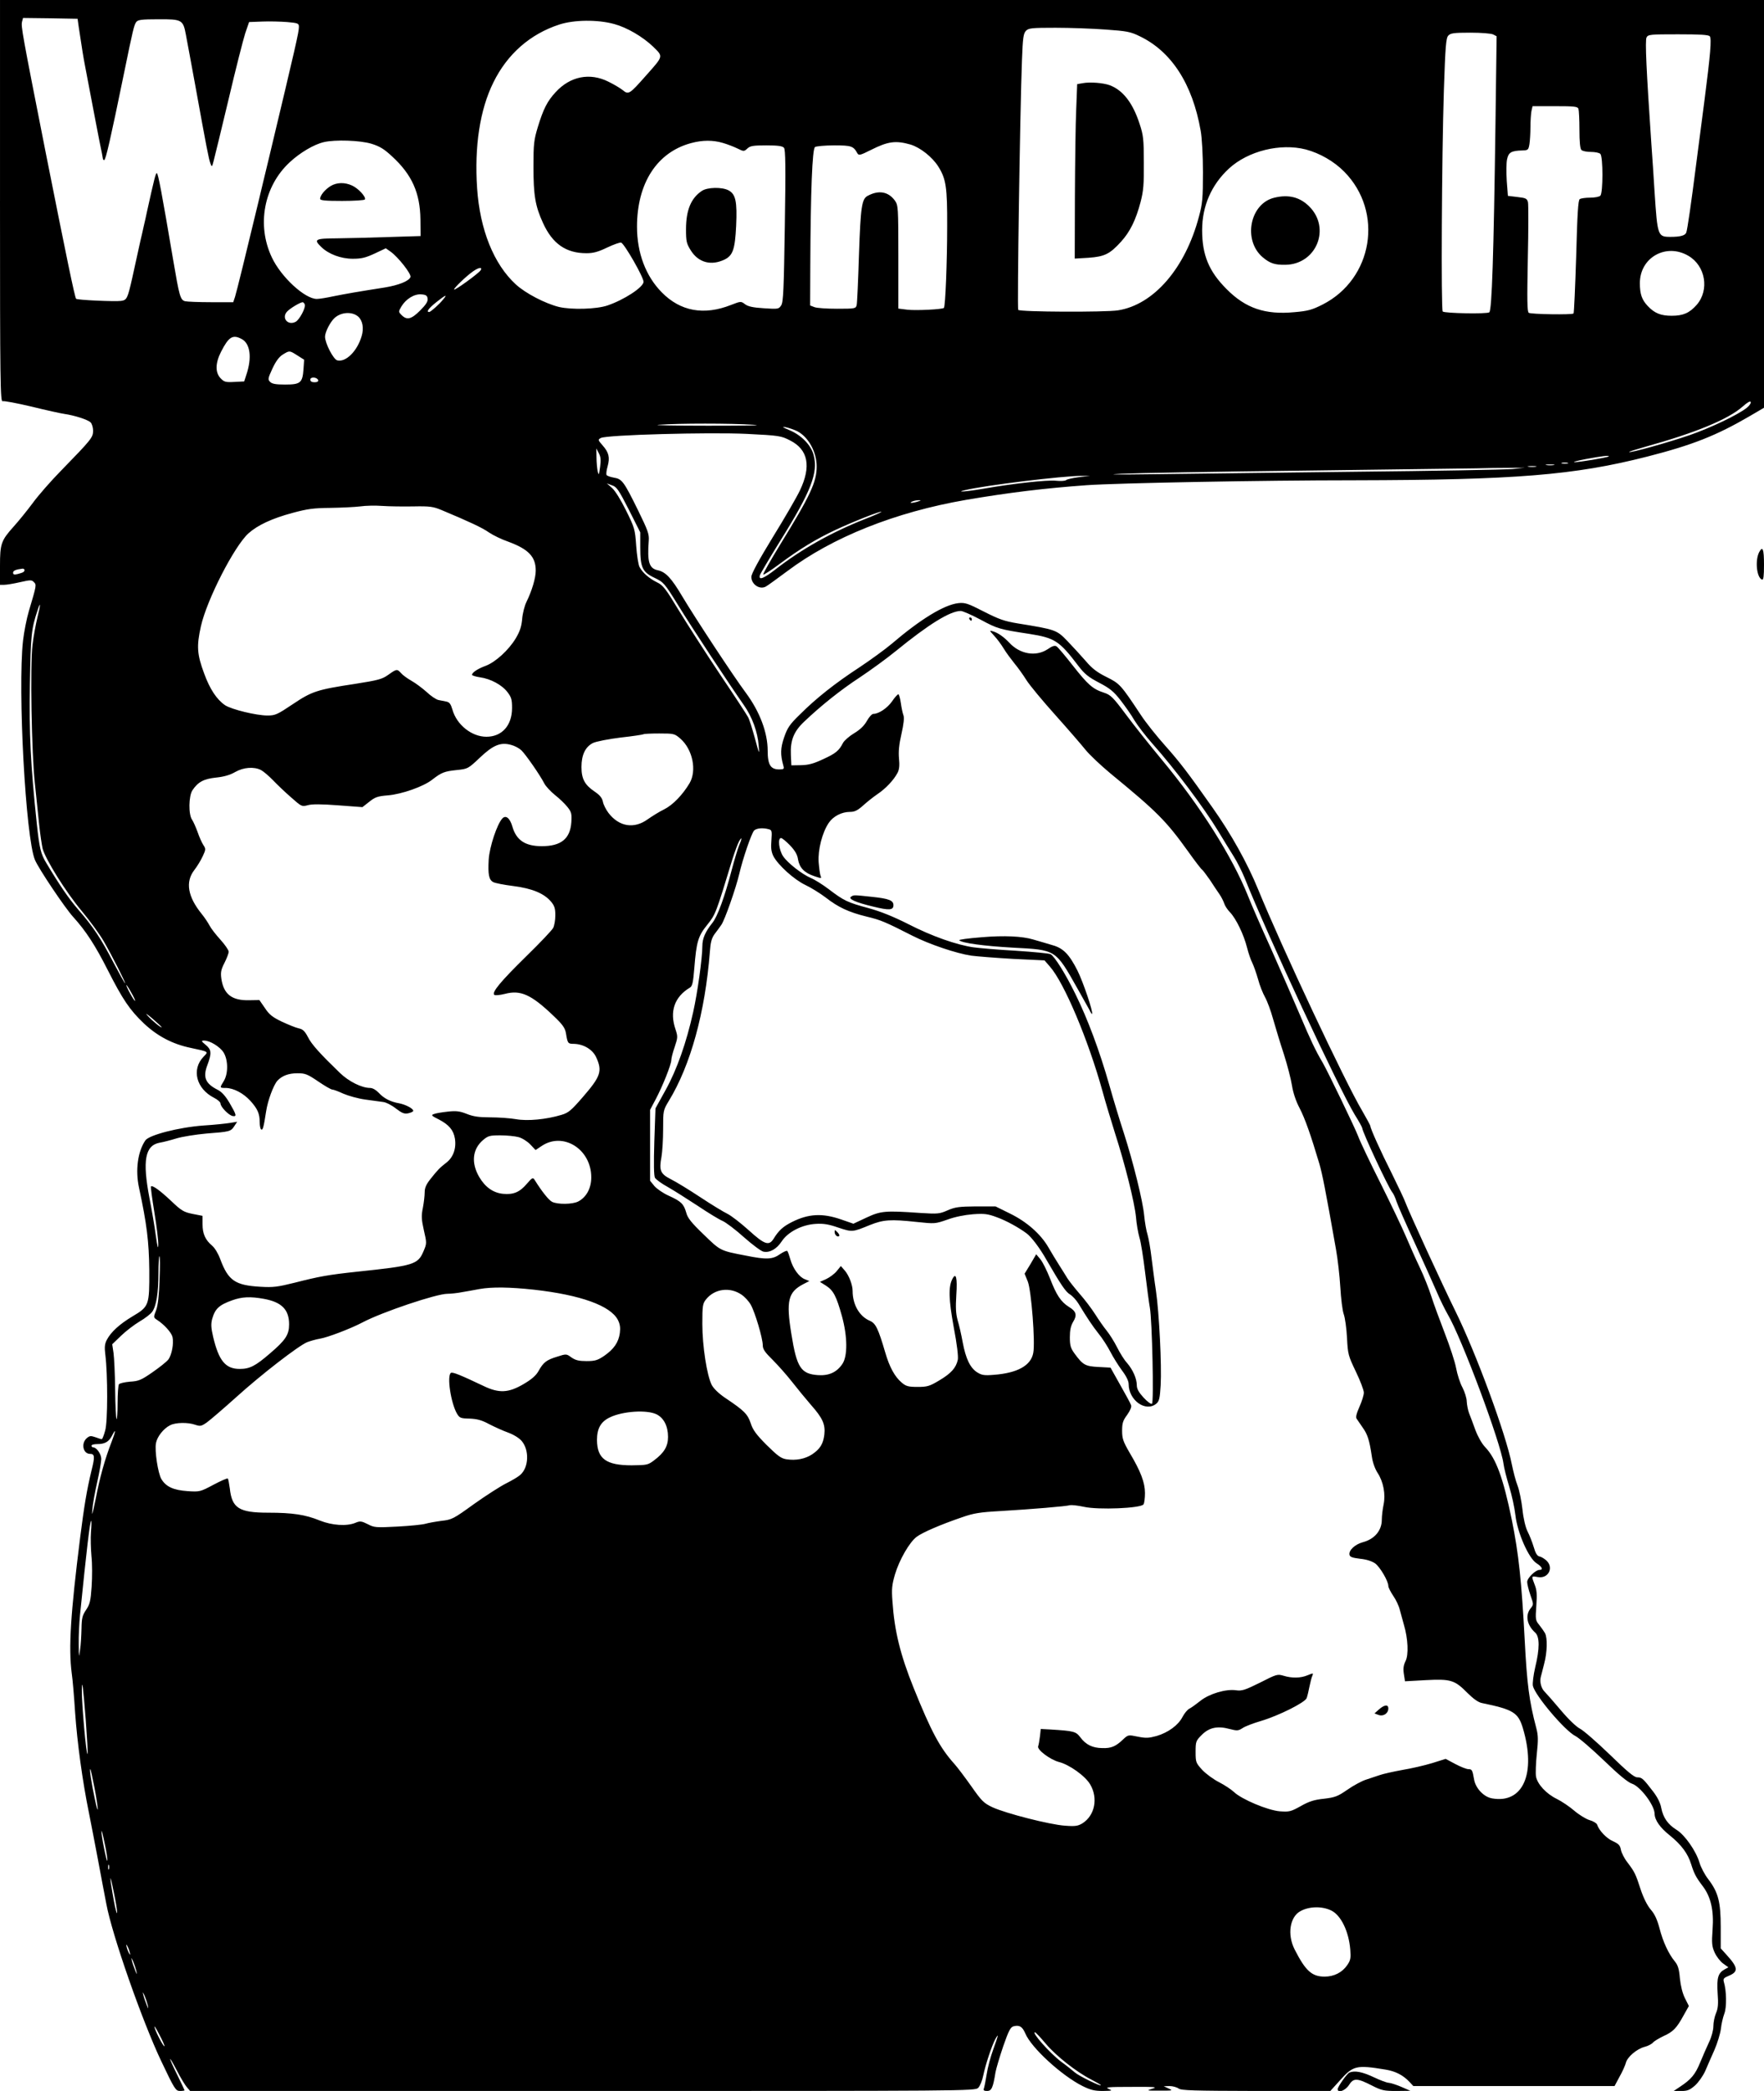 <?xml version="1.0" standalone="no"?>
<!DOCTYPE svg PUBLIC "-//W3C//DTD SVG 20010904//EN"
 "http://www.w3.org/TR/2001/REC-SVG-20010904/DTD/svg10.dtd">
<svg version="1.0" xmlns="http://www.w3.org/2000/svg"
 width="1080pt" height="1280pt" viewBox="0 0 1080 1280"
 preserveAspectRatio="xMidYMid meet">
<g transform="translate(0,1280) scale(0.1,-0.1)"
fill="#000000" stroke="none">
<path d="M0 11569 c0 -1109 2 -1231 16 -1225 8 3 88 -12 177 -33 89 -22 180
-42 202 -45 62 -9 143 -35 160 -52 8 -8 15 -31 15 -51 0 -41 -12 -55 -195
-243 -62 -63 -141 -153 -175 -200 -35 -47 -87 -111 -116 -143 -77 -86 -84
-105 -84 -241 l0 -116 26 0 c14 0 57 7 96 16 63 14 72 15 85 1 17 -17 18 -16
-30 -177 -14 -47 -30 -129 -36 -182 -33 -301 16 -1207 73 -1342 22 -53 183
-293 234 -349 78 -86 135 -174 211 -324 93 -183 135 -245 222 -328 83 -78 176
-127 288 -150 112 -24 108 -22 77 -54 -75 -78 -44 -196 64 -251 22 -11 40 -27
40 -35 0 -21 51 -73 75 -77 26 -4 23 7 -20 81 -25 42 -47 67 -73 80 -75 38
-91 77 -62 152 27 73 25 93 -11 123 -28 23 -28 26 -9 26 36 0 97 -38 119 -73
28 -46 29 -129 1 -175 -26 -42 -26 -42 13 -42 48 -1 107 -32 150 -79 44 -49
57 -78 57 -131 0 -21 4 -41 9 -44 10 -6 15 12 30 109 10 68 45 161 69 189 29
31 69 46 124 46 47 0 61 -6 126 -50 41 -28 79 -50 87 -50 7 0 37 -11 67 -25
30 -13 90 -30 134 -36 43 -6 93 -13 110 -15 18 -2 53 -20 78 -40 38 -29 52
-34 76 -29 17 4 30 10 30 15 0 14 -46 38 -86 46 -53 9 -94 30 -126 65 -16 17
-37 29 -52 29 -51 0 -130 39 -185 92 -120 116 -174 175 -196 220 -19 36 -31
48 -57 53 -18 4 -64 23 -103 41 -56 27 -77 43 -103 83 l-34 49 -61 -1 c-107
-3 -158 36 -172 133 -5 37 -2 54 19 95 14 28 26 58 26 69 0 10 -23 43 -50 73
-28 31 -58 69 -67 87 -9 17 -30 49 -48 71 -86 106 -101 196 -46 268 18 23 41
61 52 85 19 41 20 45 4 69 -9 14 -25 49 -35 79 -11 30 -26 64 -34 76 -23 32
-21 145 2 180 34 51 69 70 145 78 49 5 86 16 117 34 51 29 115 34 158 12 15
-8 48 -36 74 -63 25 -26 75 -74 111 -105 63 -56 65 -57 102 -47 25 7 82 7 186
-1 l148 -11 42 33 c35 28 51 34 113 39 86 7 219 54 272 96 58 45 75 51 150 59
68 7 70 8 141 75 82 78 128 97 192 79 21 -5 49 -20 63 -33 26 -25 114 -151
141 -204 9 -17 38 -48 65 -70 27 -21 61 -54 76 -73 25 -31 27 -42 24 -93 -7
-102 -63 -147 -181 -147 -101 0 -156 36 -180 120 -15 52 -40 72 -61 50 -32
-33 -79 -173 -84 -252 -5 -91 1 -124 28 -138 11 -6 66 -17 123 -24 116 -15
188 -45 231 -96 21 -25 26 -42 26 -83 0 -29 -6 -63 -13 -77 -7 -14 -81 -92
-164 -173 -157 -154 -213 -221 -197 -237 5 -5 33 -2 66 6 95 25 160 -4 295
-133 58 -55 72 -75 78 -108 10 -62 12 -65 47 -65 60 -1 116 -34 138 -82 39
-85 28 -117 -81 -243 -72 -83 -88 -97 -132 -110 -93 -28 -208 -39 -279 -26
-35 6 -106 11 -156 11 -69 0 -104 5 -144 21 -43 17 -65 20 -117 14 -36 -4 -74
-10 -85 -15 -18 -6 -14 -11 31 -33 61 -32 89 -64 98 -116 10 -60 -10 -116 -52
-148 -42 -33 -52 -43 -98 -101 -26 -33 -35 -54 -35 -81 0 -21 -5 -63 -11 -95
-10 -48 -9 -70 6 -137 18 -78 18 -81 -1 -126 -35 -84 -57 -91 -409 -128 -177
-19 -231 -29 -380 -67 -105 -26 -132 -30 -212 -25 -154 9 -196 38 -245 170
-12 33 -33 68 -50 82 -41 35 -58 72 -58 131 l0 51 -61 12 c-54 11 -68 19 -132
80 -69 65 -114 97 -123 88 -2 -2 7 -73 21 -158 14 -84 25 -174 24 -199 -1 -31
-5 -14 -15 55 -7 55 -25 159 -39 231 -44 231 -27 322 63 339 20 3 66 15 102
26 36 11 119 24 184 30 143 11 149 12 171 46 l17 26 -43 -7 c-24 -4 -98 -12
-164 -16 -150 -11 -332 -58 -355 -91 -47 -69 -62 -183 -39 -289 48 -224 61
-330 63 -505 1 -217 -1 -223 -104 -284 -78 -47 -131 -95 -156 -143 -13 -25
-15 -45 -9 -92 15 -123 15 -408 -1 -463 -8 -29 -17 -53 -21 -53 -4 0 -21 5
-39 12 -29 10 -36 9 -54 -7 -35 -32 -21 -95 21 -95 29 0 31 -16 9 -103 -29
-120 -45 -219 -69 -407 -59 -469 -72 -676 -52 -832 6 -40 15 -149 21 -243 13
-184 45 -419 84 -610 13 -66 38 -194 55 -285 17 -91 40 -214 52 -275 35 -190
220 -718 336 -962 82 -173 89 -183 115 -183 15 0 28 2 28 4 0 2 -20 44 -45 95
-57 115 -58 133 -2 26 23 -45 51 -91 62 -103 l19 -22 2403 0 c2352 0 2403 0
2422 19 11 11 25 45 31 76 14 68 52 181 73 221 24 43 20 27 -12 -62 -16 -43
-34 -111 -40 -151 -6 -39 -14 -78 -17 -87 -5 -12 0 -16 20 -16 27 0 36 21 51
115 4 22 25 93 47 158 34 98 45 118 64 123 36 9 53 -2 71 -43 36 -88 223 -259
351 -323 49 -24 73 -30 124 -30 58 1 61 2 35 13 -24 10 -1 12 140 12 146 1
163 -1 128 -11 -38 -12 -37 -12 45 -12 80 0 83 0 55 13 l-30 14 36 1 c19 0 44
-7 55 -15 16 -12 90 -14 474 -15 l455 0 58 64 c82 92 101 96 279 67 62 -10
108 -34 147 -75 l24 -26 616 0 616 0 31 58 c18 31 34 69 38 83 8 36 66 86 115
99 21 5 45 18 52 27 8 9 37 26 64 39 58 26 80 48 123 127 l32 57 -24 48 c-15
30 -26 74 -31 122 -5 58 -12 80 -31 103 -38 46 -73 121 -94 204 -14 52 -29 86
-54 114 -21 25 -44 71 -61 122 -31 96 -37 108 -81 166 -19 24 -36 58 -40 77
-5 28 -14 37 -49 53 -39 17 -85 65 -97 102 -3 8 -24 21 -46 27 -23 7 -65 33
-94 58 -29 25 -77 57 -105 71 -65 31 -120 90 -129 138 -3 20 -1 82 5 138 9 85
9 112 -3 158 -44 166 -57 270 -71 538 -19 361 -37 530 -79 737 -53 257 -96
375 -163 445 -21 22 -45 65 -60 105 -14 38 -31 85 -39 104 -7 19 -13 51 -14
71 0 19 -12 58 -26 85 -15 27 -32 81 -39 119 -7 39 -39 135 -70 215 -31 80
-68 181 -82 225 -14 44 -45 123 -70 175 -25 52 -63 138 -85 190 -22 52 -92
199 -155 325 -64 127 -126 257 -138 290 -20 53 -187 398 -217 450 -43 72 -75
140 -138 289 -39 92 -120 277 -179 410 -60 132 -123 277 -140 321 -96 240
-292 551 -530 837 -69 83 -167 206 -216 272 -82 110 -95 122 -137 136 -68 22
-97 48 -190 166 -46 59 -90 111 -99 117 -11 7 -26 3 -56 -18 -71 -46 -168 -30
-233 40 -33 35 -69 61 -100 70 -24 7 -24 7 6 -26 18 -19 44 -54 59 -79 15 -25
45 -65 65 -90 21 -25 54 -71 74 -103 20 -32 100 -128 178 -215 77 -86 160
-182 184 -212 24 -30 93 -95 153 -145 285 -234 340 -289 475 -477 42 -59 81
-110 87 -113 5 -4 26 -32 47 -62 20 -31 46 -70 58 -87 12 -17 24 -42 29 -56 4
-14 20 -39 36 -55 37 -39 84 -136 104 -216 9 -35 23 -76 32 -93 8 -16 24 -61
35 -99 10 -39 30 -88 43 -111 13 -23 36 -84 50 -136 15 -52 44 -149 66 -215
21 -66 43 -151 49 -190 7 -44 24 -96 47 -139 33 -64 68 -163 121 -341 18 -63
36 -152 101 -520 11 -60 23 -166 27 -235 4 -69 13 -143 21 -165 8 -22 17 -87
20 -145 5 -100 8 -110 54 -206 27 -56 49 -114 49 -129 0 -15 -12 -54 -27 -87
-18 -41 -24 -64 -17 -73 5 -8 22 -32 37 -54 30 -42 41 -76 56 -177 5 -37 20
-77 35 -100 36 -55 50 -131 37 -194 -6 -28 -11 -70 -11 -93 0 -66 -44 -119
-117 -138 -47 -13 -86 -49 -81 -76 3 -14 16 -19 65 -25 40 -4 73 -15 93 -29
30 -23 80 -108 80 -138 0 -9 14 -36 30 -60 17 -24 35 -63 40 -85 6 -23 17 -63
25 -91 26 -87 30 -186 10 -224 -12 -25 -15 -45 -10 -78 l7 -45 127 7 c153 8
177 1 256 -79 35 -35 66 -57 87 -61 193 -40 223 -58 252 -155 82 -276 1 -462
-188 -429 -51 8 -102 62 -111 116 -10 58 -13 63 -35 63 -11 0 -47 14 -79 31
l-60 32 -83 -26 c-46 -14 -128 -33 -183 -42 -55 -10 -118 -24 -140 -32 -22 -7
-60 -20 -84 -28 -24 -8 -75 -35 -112 -61 -59 -41 -76 -47 -143 -55 -59 -6 -91
-16 -142 -45 -61 -34 -70 -36 -128 -32 -75 6 -235 74 -281 118 -17 16 -58 43
-91 60 -34 17 -80 51 -103 75 -39 43 -41 47 -41 111 0 63 2 68 38 104 45 45
96 56 170 36 46 -12 54 -11 79 5 15 11 66 30 113 44 108 32 270 113 280 140 4
11 12 43 17 70 6 28 13 58 18 67 7 17 5 17 -29 3 -43 -18 -95 -19 -148 -3 -37
11 -43 9 -143 -42 -93 -46 -111 -52 -148 -47 -62 9 -165 -22 -218 -65 -24 -19
-54 -41 -66 -47 -13 -6 -32 -30 -43 -51 -26 -51 -88 -96 -159 -117 -48 -13
-65 -14 -115 -4 -58 12 -59 12 -90 -17 -45 -43 -73 -55 -128 -53 -59 1 -99 20
-133 65 -28 37 -39 40 -186 49 l-57 3 -5 -45 c-3 -25 -8 -53 -11 -61 -8 -21
74 -82 127 -96 64 -16 162 -86 192 -138 49 -84 28 -189 -47 -237 -28 -17 -44
-20 -108 -15 -91 6 -362 75 -444 113 -53 25 -66 38 -129 128 -39 55 -85 116
-102 135 -90 100 -142 196 -252 469 -81 201 -117 348 -129 527 -6 78 -3 102
15 165 27 91 90 200 134 232 35 26 145 74 277 119 71 25 109 31 235 38 186 11
405 29 426 36 10 2 48 -2 85 -10 88 -20 350 -9 365 15 5 7 9 39 9 69 0 64 -26
133 -94 247 -40 69 -46 87 -46 135 0 46 5 62 31 97 19 27 28 49 24 59 -3 10
-33 65 -66 123 l-60 107 -73 4 c-81 4 -96 12 -147 82 -24 33 -29 49 -29 100 0
44 6 70 20 94 26 42 19 65 -26 92 -49 31 -76 72 -115 173 -19 48 -45 101 -59
118 l-26 31 -35 -60 -36 -59 20 -49 c21 -55 46 -370 33 -436 -14 -77 -96 -123
-241 -134 -59 -5 -75 -2 -102 15 -43 27 -70 83 -89 184 -8 45 -22 106 -31 135
-11 41 -13 77 -8 156 7 104 -2 140 -24 97 -25 -47 -23 -125 8 -295 20 -104 29
-182 25 -200 -11 -50 -41 -83 -113 -126 -60 -36 -74 -40 -133 -40 -57 0 -71 4
-97 26 -43 36 -75 95 -101 184 -43 147 -59 179 -93 194 -65 27 -107 99 -107
184 0 36 -22 93 -46 122 l-26 30 -26 -32 c-14 -17 -43 -38 -64 -48 l-38 -17
38 -24 c45 -29 63 -65 97 -187 34 -125 35 -244 2 -292 -34 -50 -81 -72 -147
-68 -107 7 -132 46 -165 252 -33 204 -20 257 75 306 l35 18 -27 11 c-35 13
-73 65 -89 121 -7 25 -15 48 -19 52 -3 4 -23 -5 -44 -19 -46 -33 -83 -35 -211
-9 -157 30 -154 29 -257 129 -76 73 -99 102 -107 135 -15 52 -31 68 -106 102
-34 15 -73 42 -88 59 l-27 33 0 217 0 217 34 64 c43 81 96 214 96 241 0 11 9
47 21 81 19 57 19 63 5 106 -38 110 -7 200 89 257 14 9 19 33 26 120 13 161
23 195 80 265 50 63 52 68 153 400 15 47 33 96 41 110 19 33 19 18 -1 -28 -8
-20 -28 -86 -44 -147 -43 -164 -87 -286 -119 -325 -43 -54 -61 -95 -61 -142 0
-73 -30 -287 -56 -403 -42 -189 -100 -353 -168 -476 l-63 -114 -7 -203 c-4
-134 -3 -209 4 -222 6 -10 41 -36 78 -56 37 -21 119 -73 183 -115 64 -43 133
-85 153 -93 20 -9 79 -53 131 -100 52 -46 106 -86 119 -88 39 -8 81 16 112 63
38 58 124 102 208 107 47 3 79 -2 139 -23 85 -28 86 -28 193 16 83 33 126 36
284 19 114 -12 115 -12 190 14 46 17 106 29 157 33 71 5 91 2 145 -18 59 -21
136 -64 183 -99 30 -22 82 -91 123 -164 87 -150 116 -194 143 -210 15 -9 38
-34 51 -55 56 -92 86 -137 124 -185 23 -28 55 -78 72 -111 17 -33 49 -84 71
-114 26 -34 41 -65 41 -83 0 -100 104 -174 169 -121 18 15 22 32 27 113 7 120
-9 443 -29 580 -9 58 -20 148 -27 201 -6 53 -17 116 -24 140 -8 24 -17 78 -21
119 -8 88 -68 329 -124 503 -22 67 -63 201 -90 297 -59 207 -132 403 -207 555
-61 125 -128 231 -152 244 -10 5 -105 14 -212 21 -107 6 -224 16 -260 21 -104
15 -255 68 -399 142 -91 46 -170 78 -244 98 -129 35 -150 45 -242 115 -38 29
-88 60 -110 69 -54 23 -142 91 -171 134 -25 38 -34 111 -12 111 6 0 31 -20 55
-45 31 -33 45 -57 49 -87 9 -50 38 -81 101 -102 42 -14 44 -14 37 2 -4 9 -9
48 -12 85 -5 75 22 181 62 240 27 40 79 67 129 67 29 0 46 8 80 38 23 21 63
53 88 70 51 34 101 87 124 131 11 21 13 46 9 88 -4 41 0 85 15 150 14 62 18
100 12 115 -5 13 -12 47 -16 76 -4 28 -11 52 -15 52 -5 0 -23 -20 -39 -44 -29
-41 -81 -76 -114 -76 -9 0 -26 -19 -39 -42 -16 -29 -41 -54 -78 -76 -30 -18
-61 -45 -69 -60 -24 -47 -44 -64 -121 -99 -57 -27 -89 -36 -135 -37 l-60 -1
-3 65 c-4 88 18 143 82 203 102 97 223 194 341 271 66 44 165 116 220 161 200
163 332 245 397 245 12 0 67 -24 123 -54 100 -54 116 -59 295 -86 158 -25 185
-42 302 -196 38 -50 62 -69 127 -103 65 -34 89 -53 131 -107 28 -36 67 -91 85
-123 19 -31 69 -97 112 -145 137 -154 314 -390 402 -535 31 -51 73 -120 94
-153 21 -33 51 -93 67 -132 141 -354 573 -1281 674 -1449 26 -41 46 -78 46
-82 0 -22 161 -367 185 -395 7 -8 18 -33 25 -55 7 -22 57 -135 110 -250 53
-116 114 -251 135 -300 21 -50 52 -112 68 -140 85 -143 325 -786 342 -915 3
-25 19 -88 35 -140 16 -52 33 -131 38 -175 12 -108 82 -266 130 -295 33 -21
42 -40 18 -40 -25 0 -76 -50 -76 -74 0 -13 9 -49 20 -81 20 -57 20 -57 0 -82
-33 -42 -21 -102 29 -147 28 -25 28 -99 0 -213 -11 -48 -17 -98 -14 -113 13
-59 196 -275 260 -307 22 -11 101 -79 175 -150 90 -87 147 -134 172 -142 51
-17 137 -131 138 -183 1 -40 33 -86 95 -135 70 -57 109 -110 129 -175 18 -57
29 -79 70 -133 50 -65 70 -149 61 -267 -6 -84 -4 -103 13 -141 11 -24 34 -54
52 -67 l32 -23 -22 -12 c-41 -22 -50 -52 -44 -145 5 -66 3 -94 -10 -124 -9
-21 -16 -57 -16 -80 0 -23 -11 -65 -26 -96 -14 -30 -39 -87 -55 -126 -30 -73
-55 -103 -123 -148 l-39 -26 47 0 c38 0 52 6 84 34 21 19 49 59 62 88 12 29
38 87 56 128 18 41 36 100 40 130 3 30 13 72 21 93 15 38 14 140 -3 195 -5 19
-1 24 30 37 60 25 58 50 -12 127 l-37 41 0 131 c0 153 -15 212 -76 292 -22 28
-46 74 -54 102 -21 71 -90 170 -141 201 -53 33 -81 74 -93 133 -5 30 -23 66
-49 100 -62 81 -70 88 -98 88 -19 0 -60 34 -168 139 -79 76 -161 148 -183 159
-23 12 -71 58 -118 114 -43 51 -87 101 -97 111 -22 21 -32 60 -25 90 3 12 13
49 21 82 19 71 21 158 5 188 -7 12 -23 35 -36 51 -22 27 -23 33 -17 116 5 70
3 97 -10 129 -21 55 -21 54 19 47 64 -12 100 57 53 101 -13 12 -32 23 -42 25
-14 2 -25 19 -36 58 -9 30 -26 73 -38 96 -12 24 -25 77 -31 135 -6 52 -19 117
-30 145 -11 28 -26 86 -35 130 -35 182 -219 682 -346 939 -78 158 -284 606
-305 663 -7 20 -45 100 -83 177 -72 143 -132 277 -132 292 0 4 -23 46 -50 93
-105 176 -491 998 -637 1355 -66 162 -166 341 -280 502 -150 213 -200 278
-288 377 -52 58 -120 143 -150 189 -124 187 -129 192 -211 233 -58 29 -87 51
-127 98 -29 33 -79 88 -112 122 -66 68 -70 70 -305 108 -79 13 -114 25 -206
72 -99 51 -116 56 -156 52 -88 -10 -232 -98 -411 -251 -38 -32 -126 -96 -195
-142 -150 -98 -266 -190 -365 -289 -62 -60 -76 -81 -96 -139 -23 -67 -24 -106
-5 -174 6 -20 3 -23 -25 -23 -53 0 -71 28 -71 115 0 110 -48 238 -133 353 -78
105 -311 459 -391 593 -65 110 -101 148 -148 158 -54 11 -66 50 -56 182 3 40
-6 63 -65 184 -88 179 -99 193 -148 201 -22 4 -42 11 -45 16 -4 5 -1 29 6 53
15 55 8 85 -31 129 -29 33 -29 35 -10 45 35 19 661 36 893 25 200 -10 210 -12
265 -40 111 -56 131 -159 60 -307 -19 -40 -93 -168 -166 -286 -85 -139 -131
-224 -131 -242 0 -46 50 -80 88 -60 10 5 69 48 131 94 278 209 662 362 1095
437 264 45 488 72 740 90 188 13 1063 30 1641 30 983 2 1343 31 1790 145 278
71 424 129 628 248 l87 51 0 1248 0 1248 -5400 0 -5400 0 0 -1231z m482 1066
c20 -135 30 -194 38 -235 5 -25 23 -119 40 -210 17 -91 40 -208 50 -260 11
-52 20 -98 20 -102 0 -4 4 -8 8 -8 9 0 38 125 122 535 53 259 61 293 74 310
10 14 33 17 134 17 146 1 153 -3 170 -94 7 -35 32 -173 57 -308 69 -381 83
-453 93 -480 9 -24 10 -24 20 15 6 22 47 191 91 375 43 184 90 367 102 405
l24 70 80 3 c44 2 113 0 153 -3 67 -6 72 -8 72 -30 0 -31 -18 -110 -184 -805
-25 -102 -54 -225 -66 -275 -69 -288 -132 -544 -141 -572 l-11 -33 -136 0
c-75 0 -147 3 -159 6 -29 8 -35 30 -73 254 -70 413 -92 530 -100 530 -7 0 -15
-32 -60 -235 -5 -25 -14 -65 -20 -90 -5 -25 -15 -66 -21 -92 -19 -88 -28 -127
-49 -223 -29 -128 -33 -137 -69 -142 -37 -5 -268 5 -275 13 -8 8 -59 255 -185
889 -146 739 -153 779 -146 807 l6 23 167 -2 167 -3 7 -50z m3278 18 c78 -21
174 -77 238 -138 64 -63 66 -55 -45 -180 -99 -112 -105 -116 -140 -87 -15 12
-55 36 -88 52 -114 57 -234 33 -323 -64 -51 -55 -75 -102 -109 -213 -24 -79
-27 -104 -27 -243 0 -176 11 -242 59 -346 58 -127 141 -184 265 -184 43 0 72
8 128 35 40 19 78 32 85 30 21 -9 137 -211 137 -240 0 -33 -120 -111 -221
-145 -67 -23 -220 -27 -297 -9 -84 21 -204 83 -264 138 -135 124 -220 335
-237 590 -17 255 17 480 100 647 85 173 225 296 404 354 89 29 234 31 335 3z
m3010 -34 c127 -9 151 -13 206 -40 196 -93 325 -293 375 -579 8 -43 14 -151
14 -255 0 -157 -3 -192 -24 -269 -83 -317 -277 -542 -497 -576 -78 -12 -598
-10 -610 3 -7 7 11 1217 23 1531 5 136 9 162 25 178 16 16 36 18 181 18 89 0
227 -5 307 -11z m2372 -30 l21 -11 -7 -532 c-11 -808 -22 -1147 -38 -1158 -16
-11 -273 -6 -285 5 -11 11 -6 946 7 1351 9 272 13 323 27 338 14 15 33 18 135
18 69 0 128 -5 140 -11z m1326 -11 c12 -15 4 -109 -32 -389 -14 -107 -37 -283
-51 -392 -30 -236 -54 -403 -61 -421 -7 -18 -37 -26 -96 -26 -79 0 -80 5 -98
275 -5 83 -14 218 -20 300 -30 442 -39 629 -29 646 9 18 24 19 193 19 135 0
186 -3 194 -12z m-804 -444 c3 -9 6 -66 6 -128 0 -74 4 -116 12 -124 7 -7 33
-12 58 -12 25 0 51 -5 58 -12 17 -17 17 -239 0 -256 -7 -7 -35 -12 -62 -12
-28 0 -57 -4 -64 -9 -10 -6 -15 -90 -22 -351 -6 -189 -13 -346 -16 -349 -9 -9
-260 -5 -274 4 -10 6 -11 75 -6 330 4 177 4 333 1 347 -6 23 -13 26 -65 32
l-58 7 -7 92 c-3 51 -3 110 2 132 9 43 26 52 94 54 34 1 37 3 43 39 3 20 6 67
6 103 0 37 3 81 6 98 l7 31 137 0 c117 0 139 -2 144 -16z m-7390 -214 c52 -16
79 -33 127 -78 121 -111 171 -223 173 -385 l1 -102 -195 -6 c-107 -4 -250 -7
-317 -8 -135 -1 -145 -6 -95 -54 45 -43 119 -71 192 -71 53 0 78 6 134 32 l68
32 30 -21 c46 -33 128 -137 121 -155 -9 -25 -73 -50 -158 -64 -160 -25 -241
-39 -315 -54 -41 -9 -86 -16 -100 -16 -74 0 -220 135 -276 255 -93 197 -49
434 109 581 63 59 149 110 210 124 68 16 222 11 291 -10z m2152 5 c27 -8 67
-23 89 -34 39 -19 40 -19 61 0 17 16 35 19 116 19 72 0 99 -4 108 -15 9 -11
11 -117 5 -477 -6 -388 -9 -467 -22 -487 -15 -23 -18 -24 -106 -18 -67 4 -98
11 -116 25 -25 19 -26 18 -86 -5 -165 -65 -309 -39 -423 77 -98 99 -152 241
-152 402 0 266 122 456 331 512 70 19 134 19 195 1z m1149 -10 c59 -18 133
-76 170 -135 47 -75 55 -127 54 -364 0 -219 -11 -492 -20 -501 -10 -9 -169
-17 -223 -11 l-56 7 0 316 c0 306 -1 316 -21 345 -40 55 -99 66 -167 29 -36
-19 -43 -67 -53 -361 -5 -157 -11 -295 -14 -307 -5 -22 -9 -23 -120 -23 -62 0
-125 4 -139 10 l-26 10 1 242 c2 455 12 718 29 728 8 5 61 10 117 10 105 0
118 -4 142 -48 9 -15 17 -13 83 20 105 53 152 59 243 33z m2420 -30 c86 -23
173 -73 235 -136 243 -246 176 -656 -132 -813 -65 -33 -91 -40 -173 -47 -179
-17 -299 24 -415 141 -108 108 -150 208 -150 361 0 148 57 278 164 377 117
108 315 157 471 117z m2342 -651 c105 -61 130 -209 51 -300 -44 -50 -83 -67
-153 -67 -66 0 -105 15 -147 60 -36 38 -48 73 -48 140 0 157 161 247 297 167z
m-7394 -88 c-10 -18 -163 -129 -163 -118 0 10 75 82 115 110 35 25 60 29 48 8z
m-325 -174 c3 -17 -10 -37 -46 -73 -54 -54 -81 -60 -113 -28 -20 20 -20 21 -2
52 28 47 80 79 123 75 28 -2 36 -8 38 -26z m96 -4 c-24 -31 -77 -77 -86 -78
-21 0 -3 23 43 60 57 45 71 51 43 18z m-848 -32 c7 -19 -32 -93 -56 -106 -47
-25 -88 23 -53 62 17 19 79 57 96 58 4 0 10 -6 13 -14z m327 -74 c27 -24 36
-71 21 -120 -27 -92 -97 -161 -149 -148 -24 6 -75 105 -75 145 0 28 32 91 59
115 40 36 107 40 144 8z m-714 -137 c53 -27 65 -114 29 -220 l-13 -40 -60 -3
c-55 -3 -63 0 -85 23 -33 35 -32 93 4 163 46 90 71 106 125 77z m342 -101 l41
-26 -4 -59 c-6 -83 -19 -93 -113 -93 -56 0 -79 4 -91 16 -15 15 -14 21 14 82
21 45 41 72 64 86 41 25 40 25 89 -6z m127 -151 c2 -8 -6 -13 -22 -13 -17 0
-26 5 -26 16 0 19 41 16 48 -3z m8747 -169 c-55 -44 -224 -124 -351 -168 -134
-46 -364 -110 -370 -103 -2 2 42 16 99 32 306 85 506 167 596 246 29 26 47 36
50 28 2 -7 -9 -23 -24 -35z m-6085 -104 c73 -4 -27 -6 -275 -6 -214 0 -349 3
-300 6 124 9 436 9 575 0z m270 -39 c69 -35 120 -127 120 -217 0 -95 -39 -178
-223 -477 -60 -98 -107 -181 -104 -184 3 -3 48 26 99 64 125 93 224 153 343
209 109 51 276 117 281 111 2 -2 -40 -21 -94 -42 -209 -82 -393 -185 -556
-312 -71 -55 -102 -67 -94 -35 3 10 58 103 123 208 191 306 236 421 206 530
-16 60 -75 120 -146 150 -45 19 -51 23 -25 19 19 -4 51 -15 70 -24z m-1206
-220 c-7 -50 -8 -53 -15 -26 -3 17 -7 55 -7 85 l-1 55 15 -29 c12 -22 14 -42
8 -85z m6175 65 c-7 -7 -182 -36 -209 -35 -14 1 18 9 70 19 96 18 147 24 139
16z m-251 -43 c-10 -2 -26 -2 -35 0 -10 3 -2 5 17 5 19 0 27 -2 18 -5z m-85
-10 c-13 -2 -33 -2 -45 0 -13 2 -3 4 22 4 25 0 35 -2 23 -4z m-110 -10 c-13
-2 -33 -2 -45 0 -13 2 -3 4 22 4 25 0 35 -2 23 -4z m-143 -14 c-41 -4 -482
-12 -980 -17 -498 -6 -1053 -13 -1235 -15 -223 -3 -281 -2 -180 3 83 4 582 13
1110 19 528 7 1007 13 1065 14 58 2 148 3 200 3 l95 1 -75 -8z m-2655 -50
c-38 -5 -73 -13 -78 -18 -5 -5 -32 -7 -61 -4 -55 6 -264 -17 -441 -48 -110
-19 -181 -24 -115 -9 121 29 597 87 710 87 l55 0 -70 -8z m-2755 -199 l70
-139 0 -91 c0 -124 13 -152 87 -187 56 -27 61 -32 145 -168 82 -134 311 -481
402 -611 51 -72 85 -165 91 -249 5 -57 4 -55 -23 45 -16 58 -34 116 -42 130
-7 14 -85 133 -174 265 -88 132 -201 308 -251 390 -79 131 -96 153 -132 170
-49 24 -90 60 -108 95 -7 14 -16 72 -20 130 -7 100 -10 110 -62 215 -32 65
-67 121 -86 138 l-32 28 32 -12 c29 -9 41 -28 103 -149z m1770 50 c-34 -11
-60 -11 -35 0 11 5 29 8 40 8 16 0 15 -2 -5 -8z m-3090 -30 c103 2 122 -1 175
-23 167 -70 247 -107 288 -136 25 -17 78 -43 119 -57 124 -46 168 -92 168
-177 0 -46 -24 -125 -57 -192 -11 -22 -23 -68 -26 -103 -4 -47 -14 -77 -39
-119 -43 -72 -125 -147 -185 -169 -49 -18 -83 -41 -83 -55 0 -4 21 -11 48 -15
66 -9 136 -47 169 -91 24 -31 28 -46 28 -97 0 -107 -62 -176 -157 -176 -90 0
-182 73 -208 166 -10 34 -18 45 -36 49 -13 3 -36 7 -50 10 -14 3 -47 25 -72
49 -26 23 -67 54 -92 68 -25 14 -54 35 -64 47 -25 27 -27 27 -79 -10 -38 -27
-62 -33 -201 -55 -237 -36 -266 -46 -384 -125 -94 -63 -107 -69 -154 -69 -69
0 -220 37 -260 63 -51 35 -93 98 -128 194 -44 118 -47 168 -20 289 36 162 204
490 291 569 56 50 143 91 269 125 92 25 130 30 233 31 67 1 149 5 182 9 33 5
94 6 135 3 41 -3 127 -4 190 -3z m-2380 -389 c0 -12 -8 -16 -42 -25 -21 -5
-28 -3 -28 8 0 13 17 20 58 25 6 0 12 -3 12 -8z m79 -291 c-10 -41 -24 -117
-30 -168 -15 -124 -6 -663 15 -852 8 -80 20 -192 26 -250 6 -58 16 -123 21
-145 18 -66 141 -264 238 -380 51 -61 111 -144 135 -185 51 -88 138 -260 132
-260 -2 0 -34 57 -71 127 -78 150 -123 218 -216 325 -60 70 -114 149 -196 286
-33 54 -42 91 -58 242 -38 362 -47 547 -42 853 5 299 9 338 47 451 20 61 19
36 -1 -44z m3937 -742 c75 -66 101 -195 56 -272 -42 -71 -103 -134 -155 -160
-29 -14 -74 -42 -101 -61 -84 -61 -176 -46 -241 39 -15 20 -31 51 -34 69 -5
23 -19 40 -50 61 -61 41 -81 78 -81 151 0 74 24 124 71 147 19 9 95 24 168 33
74 8 137 18 140 20 2 3 46 5 97 5 91 0 94 -1 130 -32z m540 -554 c20 -5 21
-11 17 -68 -4 -47 -1 -70 12 -97 29 -55 127 -144 197 -177 34 -16 90 -51 123
-76 77 -60 141 -90 251 -117 87 -21 111 -31 282 -118 103 -52 266 -107 358
-121 38 -5 155 -14 259 -20 l190 -9 33 -38 c88 -100 235 -449 322 -763 17 -63
52 -178 76 -255 62 -192 120 -425 129 -515 3 -41 13 -97 21 -125 9 -27 24
-124 35 -215 11 -91 24 -187 29 -215 14 -77 25 -581 13 -588 -6 -4 -29 13 -52
38 -29 32 -41 53 -41 75 0 41 -24 95 -60 137 -17 18 -44 62 -61 96 -17 34 -46
80 -64 102 -18 22 -49 67 -70 100 -21 33 -63 89 -95 125 -31 36 -65 79 -75 95
-10 17 -33 53 -50 80 -18 28 -47 76 -66 109 -48 83 -134 158 -237 208 l-87 43
-120 0 c-103 -1 -127 -4 -173 -24 -50 -22 -60 -23 -170 -16 -215 15 -240 12
-328 -29 l-79 -37 -75 26 c-115 40 -200 35 -300 -15 -56 -28 -82 -52 -113
-102 -29 -47 -56 -37 -154 52 -49 44 -107 89 -130 100 -23 11 -97 56 -165 101
-68 45 -148 94 -180 110 -65 33 -74 54 -58 138 5 29 10 105 10 169 0 113 0
115 35 173 133 218 222 541 251 911 4 59 11 85 29 110 14 18 32 43 41 56 21
29 89 223 110 312 22 95 75 249 91 266 15 14 52 18 89 8z m-3902 -1001 c15
-25 25 -48 23 -50 -2 -2 -16 19 -31 47 -15 27 -25 50 -22 50 2 0 16 -21 30
-47z m186 -211 c0 -8 -57 38 -85 69 -19 21 -9 15 28 -16 31 -27 57 -51 57 -53z
m2185 -673 c22 -6 54 -26 72 -45 l32 -34 36 24 c132 90 305 -18 305 -191 0
-67 -30 -122 -80 -148 -35 -18 -126 -19 -160 -2 -21 11 -63 64 -106 133 -11
18 -15 16 -48 -22 -44 -52 -82 -68 -146 -62 -60 6 -109 40 -146 103 -50 86
-42 169 22 225 32 27 41 30 107 30 40 0 90 -5 112 -11z m-2198 -871 c-3 -96
-10 -158 -21 -188 -17 -44 -17 -45 6 -60 42 -27 87 -76 94 -104 9 -38 -4 -111
-26 -139 -10 -13 -54 -48 -96 -77 -69 -48 -85 -55 -139 -58 -33 -3 -63 -10
-67 -16 -4 -6 -8 -58 -8 -115 0 -57 -3 -101 -6 -98 -4 4 -8 84 -9 179 -1 95
-6 197 -10 226 l-8 53 54 52 c30 29 81 68 113 87 33 19 68 46 78 60 25 35 38
115 38 236 0 57 3 104 6 104 4 0 4 -64 1 -142z m2293 -63 c285 -32 468 -98
513 -185 13 -26 16 -47 12 -80 -8 -58 -37 -99 -96 -140 -40 -27 -56 -32 -108
-32 -46 0 -67 5 -92 22 -31 23 -32 23 -88 5 -65 -20 -84 -34 -114 -88 -15 -27
-42 -51 -92 -80 -92 -54 -150 -57 -245 -11 -141 67 -188 86 -199 80 -26 -17
-1 -184 37 -250 16 -26 22 -29 77 -30 46 -2 74 -9 120 -34 33 -17 86 -41 117
-52 33 -12 68 -34 82 -51 47 -55 44 -160 -7 -206 -12 -12 -51 -35 -87 -53 -36
-18 -125 -75 -198 -127 -126 -91 -135 -96 -200 -103 -37 -5 -81 -13 -98 -18
-17 -5 -93 -13 -171 -17 -132 -7 -142 -6 -182 15 -38 19 -47 20 -75 8 -53 -22
-143 -16 -218 14 -88 36 -167 48 -316 48 -179 0 -222 28 -235 149 -4 29 -9 56
-12 60 -4 3 -43 -14 -88 -38 -81 -43 -84 -44 -159 -39 -86 6 -132 27 -160 74
-21 36 -42 174 -33 220 7 39 46 89 86 109 34 18 110 19 155 3 30 -10 37 -9 71
15 21 15 101 84 178 153 151 137 381 315 436 338 19 7 53 17 77 21 46 7 190
62 262 100 119 63 452 175 519 175 19 0 60 4 90 10 31 5 79 14 106 19 78 14
188 12 335 -4z m1271 -31 c19 -13 45 -41 56 -62 26 -46 73 -205 73 -247 0 -24
13 -43 61 -90 33 -33 87 -94 119 -135 32 -41 84 -104 115 -140 72 -81 89 -120
82 -182 -7 -57 -26 -88 -75 -121 -43 -28 -99 -39 -157 -30 -33 5 -54 21 -121
87 -64 64 -85 93 -98 134 -19 56 -40 77 -155 154 -39 26 -71 57 -83 79 -30 58
-58 239 -58 375 0 109 2 124 22 149 52 66 147 79 219 29z m-2925 -25 c109 -20
154 -66 154 -156 0 -64 -22 -97 -117 -178 -89 -77 -124 -95 -185 -95 -87 0
-128 49 -163 196 -13 56 -14 79 -6 110 18 63 42 85 122 114 62 22 111 24 195
9z m2404 -707 c44 -22 70 -72 70 -138 0 -57 -23 -97 -86 -144 -37 -28 -44 -29
-137 -30 -156 0 -211 40 -212 155 0 71 24 113 80 139 79 38 227 47 285 18z
m-3337 -169 c-41 -105 -72 -217 -98 -353 -18 -87 -24 -107 -20 -65 2 33 16
110 30 172 14 61 25 126 25 142 0 30 -29 71 -50 71 -5 0 -10 5 -10 10 0 6 16
10 36 10 46 0 70 14 89 50 26 51 25 33 -2 -37z m-126 -550 c-3 -38 -1 -105 3
-150 5 -45 5 -128 1 -185 -6 -89 -11 -109 -34 -143 -23 -34 -27 -51 -28 -115
-1 -41 -4 -100 -9 -130 -7 -52 -7 -50 -8 35 -1 50 3 131 8 180 40 397 61 575
68 575 3 0 2 -30 -1 -67z m-32 -1152 c8 -112 14 -206 11 -208 -8 -8 -36 308
-35 392 1 75 8 20 24 -184z m54 -417 c25 -134 26 -183 1 -64 -20 93 -34 187
-27 180 3 -3 14 -55 26 -116z m78 -444 c-3 -16 -38 158 -36 181 1 8 10 -26 20
-76 11 -49 18 -97 16 -105z m10 -52 c-3 -7 -5 -2 -5 12 0 14 2 19 5 13 2 -7 2
-19 0 -25z m50 -268 c-2 -8 -11 26 -20 75 -27 147 -28 190 -2 60 14 -66 24
-127 22 -135z m7435 14 c59 -30 106 -128 115 -239 4 -51 2 -65 -19 -95 -30
-44 -80 -70 -138 -70 -78 0 -117 35 -184 167 -46 91 -29 199 36 234 55 30 134
31 190 3z m-7358 -254 c5 -17 4 -20 -2 -10 -5 8 -13 26 -16 40 -5 17 -4 20 2
10 5 -8 13 -26 16 -40z m41 -116 c4 -25 3 -24 -8 6 -8 19 -17 46 -20 60 -5 19
-3 17 8 -6 7 -17 16 -44 20 -60z m70 -210 c4 -25 3 -24 -8 6 -8 19 -17 46 -20
60 -5 19 -3 17 8 -6 7 -17 16 -44 20 -60z m102 -250 c-5 -6 -53 85 -61 116 -4
14 10 -6 29 -44 20 -37 34 -70 32 -72z m5396 15 c63 -75 189 -174 280 -220 31
-16 57 -31 57 -34 0 -9 -137 58 -160 79 -14 12 -51 42 -83 65 -69 52 -185 183
-160 180 4 0 34 -32 66 -70z"/>
<path d="M6630 12291 l-35 -6 -6 -155 c-4 -85 -7 -326 -8 -534 l-1 -379 84 5
c99 7 131 23 200 99 55 61 90 132 119 242 18 69 21 108 20 242 0 143 -3 168
-26 237 -41 127 -101 205 -182 236 -40 15 -122 21 -165 13z"/>
<path d="M2024 11661 c-34 -21 -64 -57 -64 -78 0 -10 32 -13 134 -13 74 0 137
4 140 9 9 14 -39 67 -78 85 -45 21 -94 20 -132 -3z"/>
<path d="M4298 11632 c-67 -44 -98 -118 -98 -236 0 -74 3 -87 30 -130 47 -74
124 -94 206 -55 51 25 64 63 71 206 7 150 -3 195 -47 218 -40 21 -128 19 -162
-3z"/>
<path d="M7803 11590 c-151 -35 -195 -261 -72 -365 44 -37 74 -47 138 -46 190
2 281 223 147 357 -57 57 -126 75 -213 54z"/>
<path d="M10771 9421 c-27 -50 -16 -158 17 -169 9 -3 12 20 12 92 0 94 -8 116
-29 77z"/>
<path d="M5935 9010 c3 -5 8 -10 11 -10 2 0 4 5 4 10 0 6 -5 10 -11 10 -5 0
-7 -4 -4 -10z"/>
<path d="M5211 7311 c-21 -13 26 -35 136 -61 98 -24 123 -22 123 9 0 29 -27
40 -132 51 -113 12 -110 12 -127 1z"/>
<path d="M6015 7063 c-90 -7 -146 -15 -142 -19 17 -17 150 -35 327 -45 267
-14 261 -10 396 -249 33 -58 66 -117 74 -132 7 -16 15 -27 16 -25 9 8 -54 195
-89 265 -50 99 -87 138 -153 156 -27 8 -80 24 -119 35 -67 20 -177 25 -310 14z"/>
<path d="M5110 5258 c0 -18 18 -34 28 -24 3 4 -2 14 -11 23 -16 16 -17 16 -17
1z"/>
<path d="M8443 2336 l-28 -25 25 -9 c29 -11 60 9 60 40 0 25 -24 23 -57 -6z"/>
<path d="M8262 113 c-15 -6 -72 -87 -72 -102 0 -26 46 -9 68 24 28 45 49 45
138 0 63 -32 76 -35 154 -35 l85 1 -55 24 c-30 13 -65 24 -77 25 -12 0 -54 16
-94 35 -68 32 -114 41 -147 28z"/>
</g>
</svg>